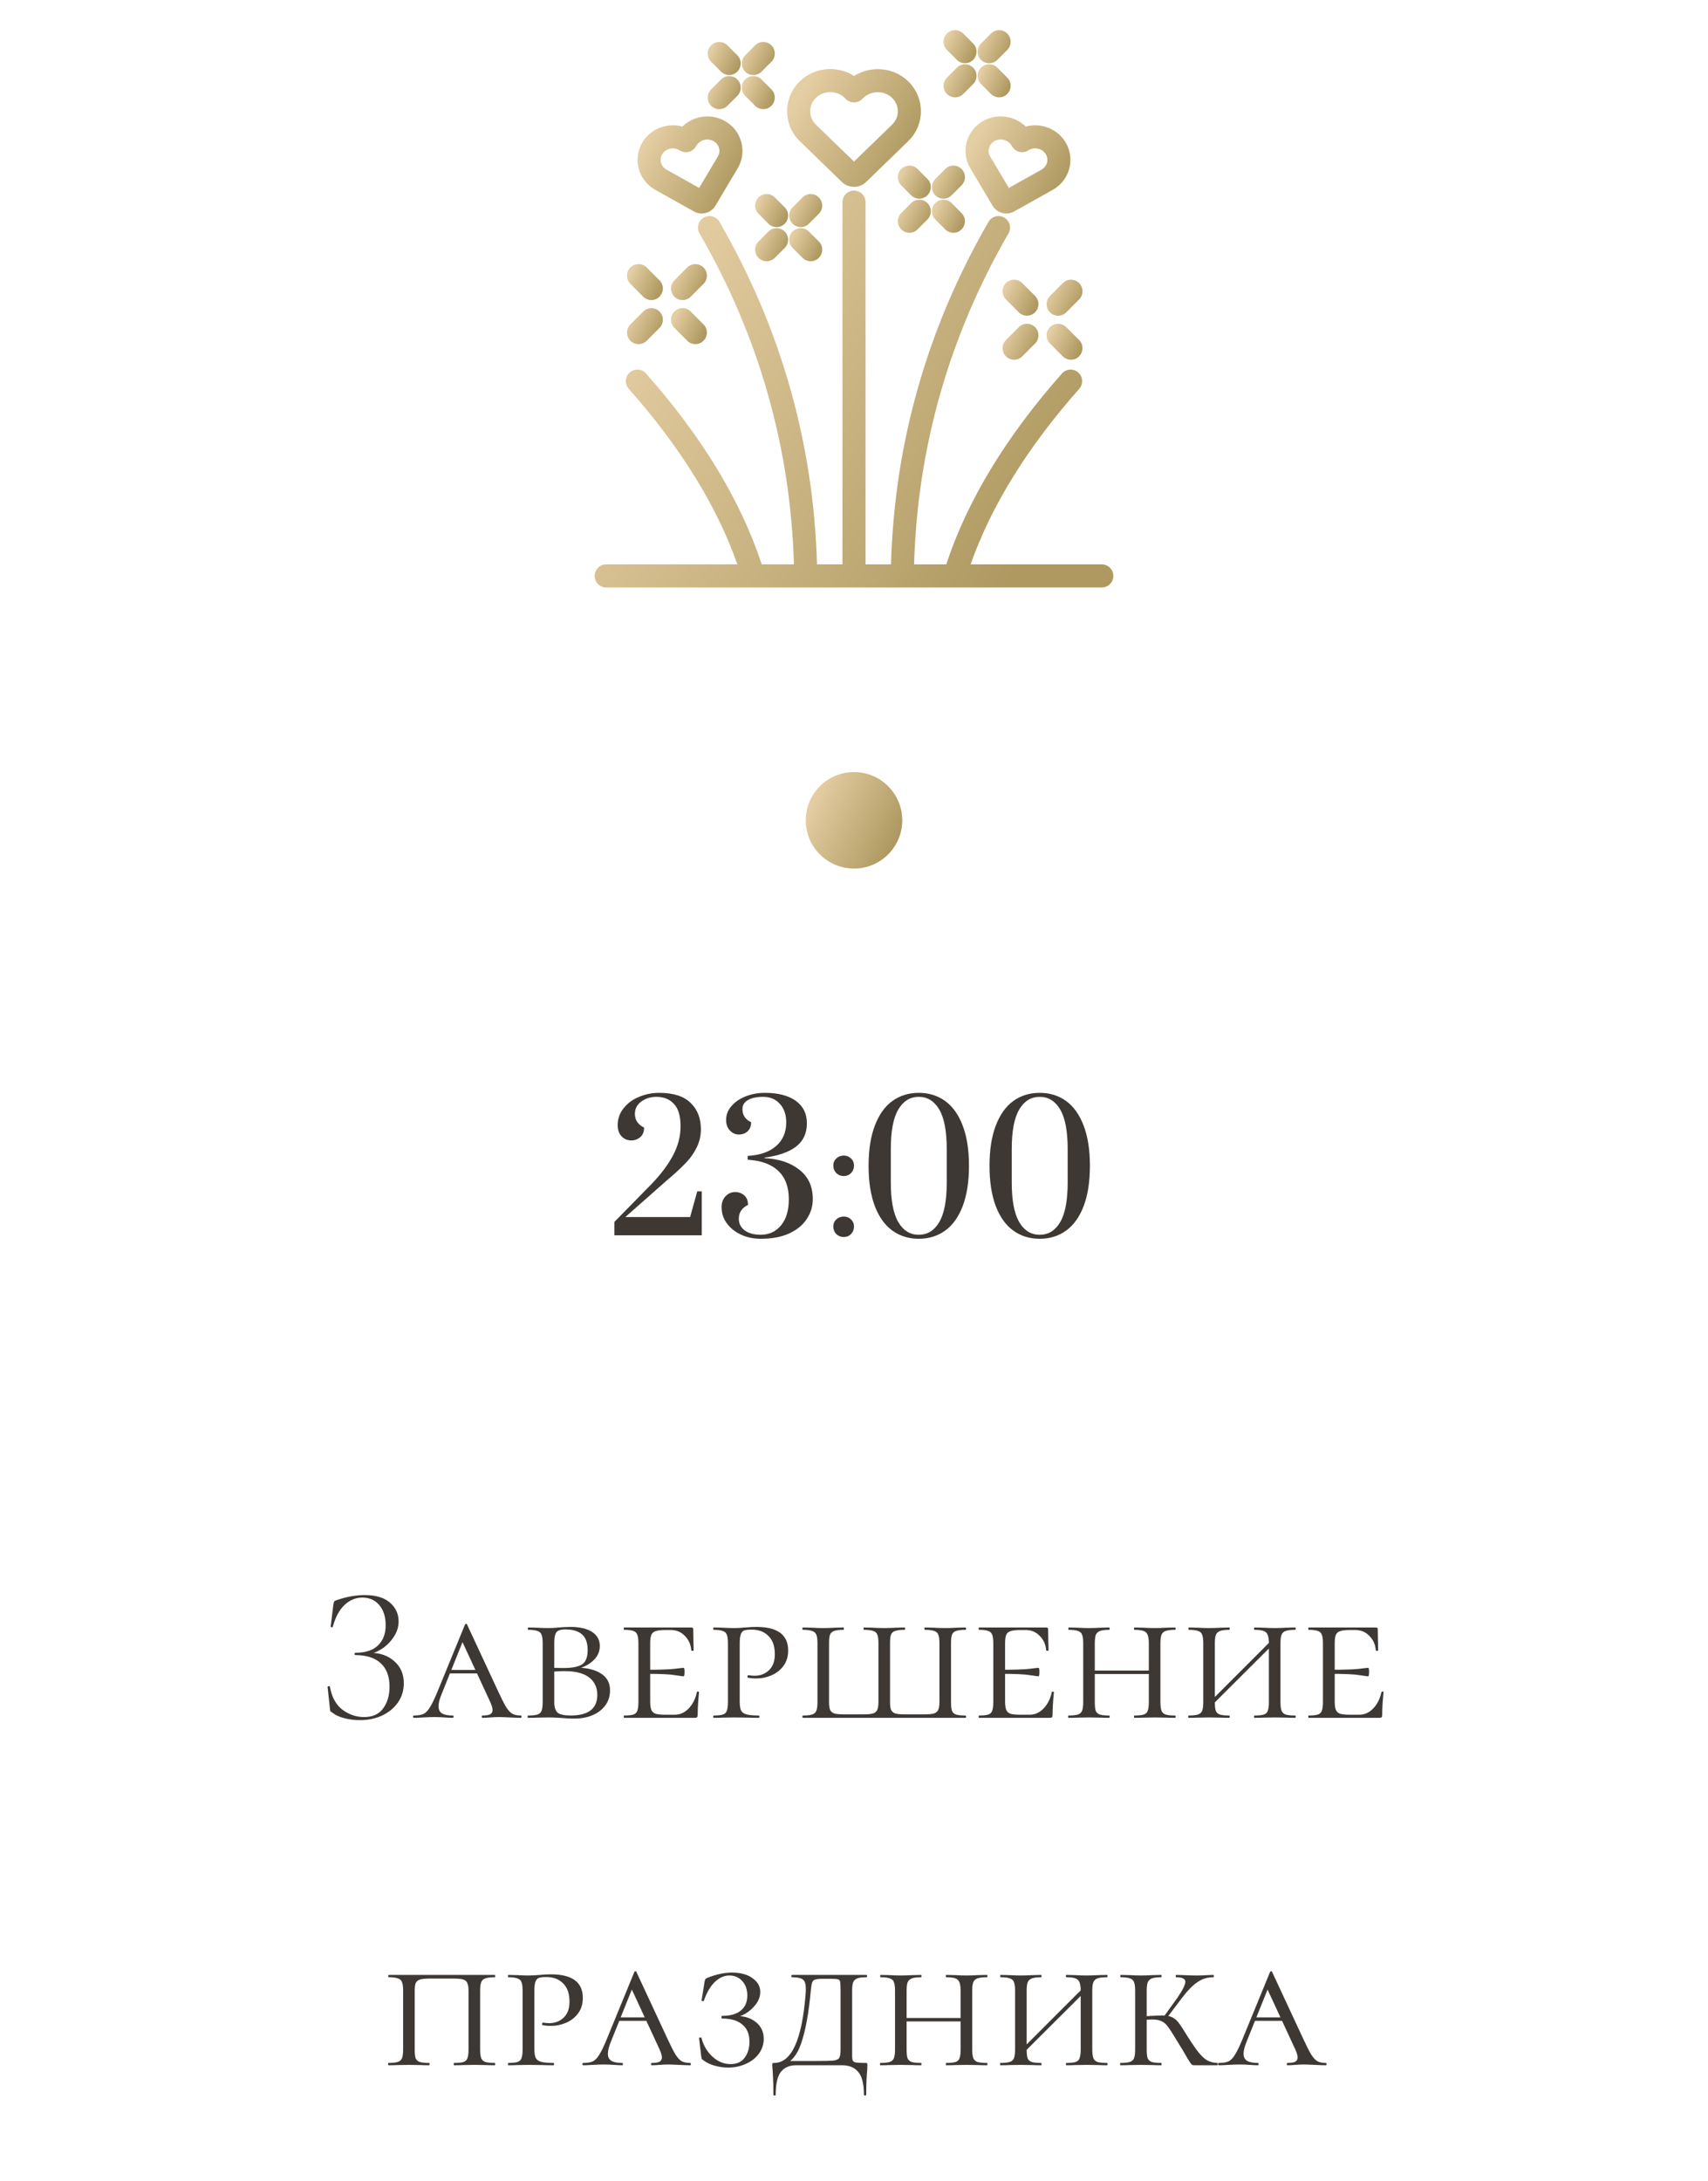 <?xml version="1.0" encoding="UTF-8"?> <svg xmlns="http://www.w3.org/2000/svg" width="177" height="226" viewBox="0 0 177 226" fill="none"> <g clip-path="url(#clip0_3744_18358)"> <path d="M114.181 58.478H100.585C102.704 52.449 106.483 46.338 111.839 40.29C112.278 39.795 112.233 39.038 111.74 38.599C111.246 38.159 110.491 38.204 110.053 38.699C104.257 45.243 100.227 51.893 98.061 58.478H94.725C95.079 46.342 98.368 34.812 104.508 24.189C104.839 23.616 104.645 22.883 104.074 22.551C103.503 22.219 102.772 22.414 102.441 22.986C96.087 33.979 92.69 45.914 92.335 58.478H89.694V20.946C89.694 20.284 89.159 19.748 88.5 19.748C87.84 19.748 87.305 20.284 87.305 20.946V58.478H84.665C84.31 45.914 80.913 33.979 74.558 22.986C74.228 22.414 73.497 22.219 72.926 22.551C72.355 22.883 72.161 23.616 72.492 24.188C78.632 34.812 81.921 46.342 82.275 58.478H78.939C76.772 51.893 72.742 45.243 66.946 38.698C66.508 38.204 65.753 38.159 65.26 38.598C64.767 39.038 64.722 39.795 65.16 40.29C70.516 46.338 74.296 52.449 76.415 58.478H62.819C62.16 58.478 61.625 59.015 61.625 59.676C61.625 60.338 62.16 60.874 62.819 60.874H114.181C114.84 60.874 115.375 60.338 115.375 59.676C115.375 59.015 114.84 58.478 114.181 58.478Z" fill="url(#paint0_linear_3744_18358)"></path> <path d="M87.241 18.855C87.588 19.192 88.044 19.36 88.5 19.36C88.956 19.36 89.412 19.192 89.759 18.855L94.107 14.638C94.965 13.805 95.436 12.695 95.431 11.512C95.427 10.328 94.948 9.221 94.083 8.394C92.572 6.95 90.234 6.78 88.506 7.873C86.778 6.759 84.416 6.94 82.893 8.417C82.039 9.246 81.569 10.351 81.569 11.528C81.569 12.705 82.039 13.809 82.893 14.638L87.241 18.855ZM87.67 10.275C88.133 10.724 88.867 10.724 89.33 10.275L89.441 10.168C90.271 9.363 91.614 9.345 92.435 10.129C92.825 10.502 93.041 10.996 93.043 11.52C93.045 12.045 92.833 12.54 92.447 12.915L88.5 16.743L84.554 12.915C84.169 12.542 83.957 12.049 83.957 11.528C83.957 11.006 84.169 10.513 84.554 10.14C84.964 9.742 85.503 9.543 86.042 9.543C86.581 9.543 87.12 9.742 87.531 10.14L87.67 10.275Z" fill="url(#paint1_linear_3744_18358)"></path> <path d="M67.914 19.675L71.908 21.912C72.16 22.053 72.437 22.121 72.71 22.121C73.276 22.121 73.831 21.832 74.136 21.319L76.442 17.445C76.936 16.615 77.07 15.647 76.818 14.718C76.563 13.774 75.944 12.991 75.075 12.513C73.633 11.719 71.843 12.009 70.706 13.112C69.145 12.688 67.421 13.328 66.57 14.757C66.079 15.583 65.944 16.547 66.191 17.472C66.442 18.411 67.054 19.194 67.914 19.675ZM70.501 15.616C71.065 15.932 71.777 15.74 72.109 15.184L72.167 15.086C72.517 14.498 73.322 14.282 73.926 14.614C74.22 14.776 74.429 15.036 74.513 15.346C74.593 15.641 74.549 15.95 74.391 16.217L72.453 19.473L69.078 17.583C68.787 17.42 68.581 17.16 68.499 16.852C68.42 16.558 68.464 16.25 68.621 15.985C68.855 15.593 69.282 15.374 69.723 15.374C69.944 15.374 70.168 15.429 70.373 15.544L70.501 15.616Z" fill="url(#paint2_linear_3744_18358)"></path> <path d="M101.925 12.513C101.056 12.991 100.437 13.774 100.182 14.718C99.93 15.647 100.064 16.615 100.558 17.445L102.863 21.319C103.169 21.832 103.723 22.121 104.29 22.121C104.563 22.121 104.84 22.054 105.092 21.912L109.086 19.676C109.946 19.194 110.558 18.411 110.809 17.472C111.056 16.547 110.921 15.583 110.43 14.757C109.579 13.328 107.854 12.689 106.295 13.112C105.157 12.009 103.368 11.719 101.925 12.513ZM104.833 15.086L104.891 15.184C105.222 15.74 105.935 15.932 106.499 15.616L106.627 15.544C107.243 15.199 108.028 15.397 108.378 15.985C108.536 16.25 108.58 16.558 108.501 16.852C108.419 17.16 108.213 17.42 107.922 17.583L104.547 19.473L102.609 16.217C102.45 15.951 102.407 15.642 102.487 15.346C102.571 15.036 102.78 14.776 103.074 14.614C103.677 14.282 104.483 14.498 104.833 15.086Z" fill="url(#paint3_linear_3744_18358)"></path> <path d="M71.574 32.282C71.107 31.814 70.351 31.815 69.885 32.283C69.419 32.752 69.42 33.51 69.887 33.978L71.217 35.309C71.45 35.542 71.755 35.659 72.06 35.659C72.366 35.659 72.672 35.542 72.906 35.307C73.372 34.839 73.371 34.08 72.904 33.613L71.574 32.282Z" fill="url(#paint4_linear_3744_18358)"></path> <path d="M66.655 30.743C66.888 30.976 67.193 31.093 67.498 31.093C67.804 31.093 68.111 30.975 68.344 30.741C68.81 30.272 68.809 29.514 68.342 29.046L67.012 27.715C66.545 27.248 65.789 27.249 65.323 27.717C64.857 28.186 64.858 28.944 65.325 29.412L66.655 30.743Z" fill="url(#paint5_linear_3744_18358)"></path> <path d="M66.168 35.659C66.474 35.659 66.779 35.542 67.012 35.309L68.342 33.978C68.809 33.511 68.81 32.752 68.344 32.283C67.878 31.815 67.121 31.814 66.655 32.282L65.325 33.613C64.858 34.08 64.857 34.839 65.323 35.307C65.556 35.542 65.862 35.659 66.168 35.659Z" fill="url(#paint6_linear_3744_18358)"></path> <path d="M72.906 27.717C72.44 27.249 71.684 27.248 71.217 27.715L69.887 29.046C69.42 29.514 69.419 30.272 69.885 30.741C70.118 30.975 70.424 31.093 70.73 31.093C71.036 31.093 71.341 30.976 71.574 30.743L72.904 29.412C73.371 28.944 73.372 28.186 72.906 27.717Z" fill="url(#paint7_linear_3744_18358)"></path> <path d="M110.496 33.899C110.03 33.431 109.273 33.432 108.807 33.901C108.341 34.369 108.342 35.128 108.809 35.595L110.139 36.926C110.372 37.16 110.678 37.276 110.983 37.276C111.289 37.276 111.595 37.159 111.828 36.924C112.294 36.456 112.294 35.697 111.826 35.23L110.496 33.899Z" fill="url(#paint8_linear_3744_18358)"></path> <path d="M107.264 30.663L105.934 29.332C105.467 28.865 104.711 28.866 104.245 29.334C103.779 29.803 103.78 30.561 104.247 31.029L105.577 32.36C105.81 32.593 106.116 32.71 106.421 32.71C106.727 32.71 107.033 32.593 107.266 32.358C107.732 31.89 107.731 31.131 107.264 30.663Z" fill="url(#paint9_linear_3744_18358)"></path> <path d="M105.577 33.899L104.247 35.23C103.78 35.697 103.779 36.456 104.245 36.924C104.478 37.159 104.784 37.276 105.09 37.276C105.396 37.276 105.701 37.16 105.934 36.926L107.264 35.595C107.731 35.128 107.732 34.369 107.266 33.901C106.8 33.432 106.044 33.431 105.577 33.899Z" fill="url(#paint10_linear_3744_18358)"></path> <path d="M108.809 30.663C108.342 31.131 108.341 31.89 108.807 32.358C109.04 32.593 109.346 32.71 109.653 32.71C109.958 32.71 110.263 32.593 110.496 32.36L111.826 31.029C112.293 30.561 112.294 29.803 111.828 29.334C111.362 28.866 110.606 28.865 110.139 29.332L108.809 30.663Z" fill="url(#paint11_linear_3744_18358)"></path> <path d="M97.955 23.77C98.189 24.004 98.494 24.12 98.799 24.12C99.105 24.12 99.411 24.003 99.645 23.768C100.111 23.3 100.11 22.541 99.643 22.074L98.613 21.043C98.146 20.576 97.39 20.577 96.924 21.045C96.458 21.514 96.459 22.272 96.925 22.74L97.955 23.77Z" fill="url(#paint12_linear_3744_18358)"></path> <path d="M93.391 17.51C92.925 17.979 92.926 18.737 93.393 19.204L94.423 20.235C94.656 20.469 94.962 20.585 95.267 20.585C95.573 20.585 95.879 20.468 96.112 20.233C96.578 19.765 96.578 19.006 96.111 18.539L95.081 17.508C94.614 17.041 93.857 17.042 93.391 17.51Z" fill="url(#paint13_linear_3744_18358)"></path> <path d="M94.423 21.043L93.393 22.074C92.926 22.541 92.925 23.3 93.391 23.768C93.625 24.003 93.931 24.12 94.237 24.12C94.542 24.12 94.847 24.004 95.081 23.77L96.11 22.739C96.577 22.272 96.578 21.514 96.112 21.045C95.647 20.577 94.89 20.576 94.423 21.043Z" fill="url(#paint14_linear_3744_18358)"></path> <path d="M97.769 20.585C98.075 20.585 98.38 20.468 98.613 20.235L99.643 19.204C100.11 18.737 100.111 17.978 99.645 17.51C99.179 17.042 98.423 17.041 97.956 17.508L96.926 18.539C96.459 19.006 96.458 19.765 96.924 20.233C97.157 20.468 97.463 20.585 97.769 20.585Z" fill="url(#paint15_linear_3744_18358)"></path> <path d="M83.824 23.992C83.357 23.524 82.601 23.525 82.135 23.993C81.669 24.462 81.67 25.22 82.137 25.688L83.166 26.719C83.4 26.952 83.705 27.069 84.01 27.069C84.316 27.069 84.622 26.951 84.856 26.717C85.322 26.248 85.321 25.49 84.854 25.022L83.824 23.992Z" fill="url(#paint16_linear_3744_18358)"></path> <path d="M78.603 20.458C78.137 20.927 78.138 21.685 78.604 22.153L79.634 23.183C79.867 23.417 80.172 23.534 80.478 23.534C80.784 23.534 81.09 23.416 81.323 23.182C81.789 22.713 81.788 21.955 81.322 21.487L80.292 20.456C79.825 19.989 79.069 19.99 78.603 20.458Z" fill="url(#paint17_linear_3744_18358)"></path> <path d="M79.634 23.992L78.605 25.022C78.138 25.49 78.137 26.248 78.603 26.717C78.836 26.951 79.142 27.069 79.448 27.069C79.754 27.069 80.059 26.952 80.292 26.719L81.322 25.688C81.789 25.221 81.79 24.462 81.324 23.994C80.857 23.525 80.101 23.524 79.634 23.992Z" fill="url(#paint18_linear_3744_18358)"></path> <path d="M84.856 20.458C84.39 19.99 83.633 19.989 83.166 20.456L82.137 21.487C81.67 21.954 81.669 22.713 82.135 23.182C82.368 23.416 82.674 23.534 82.98 23.534C83.286 23.534 83.591 23.417 83.824 23.183L84.854 22.153C85.321 21.685 85.322 20.927 84.856 20.458Z" fill="url(#paint19_linear_3744_18358)"></path> <path d="M102.693 9.737C102.926 9.97 103.231 10.087 103.536 10.087C103.843 10.087 104.149 9.97 104.382 9.735C104.848 9.267 104.847 8.508 104.38 8.041L103.35 7.01C102.883 6.543 102.127 6.544 101.661 7.012C101.195 7.48 101.196 8.239 101.663 8.706L102.693 9.737Z" fill="url(#paint20_linear_3744_18358)"></path> <path d="M99.16 6.202C99.394 6.435 99.699 6.552 100.004 6.552C100.31 6.552 100.616 6.435 100.85 6.2C101.316 5.732 101.315 4.973 100.848 4.506L99.818 3.475C99.351 3.008 98.595 3.008 98.129 3.477C97.663 3.945 97.664 4.704 98.131 5.171L99.16 6.202Z" fill="url(#paint21_linear_3744_18358)"></path> <path d="M98.974 10.087C99.279 10.087 99.585 9.97 99.818 9.737L100.848 8.706C101.315 8.239 101.316 7.48 100.85 7.012C100.384 6.544 99.628 6.543 99.16 7.01L98.131 8.041C97.664 8.508 97.663 9.267 98.129 9.735C98.362 9.97 98.668 10.087 98.974 10.087Z" fill="url(#paint22_linear_3744_18358)"></path> <path d="M102.506 6.552C102.812 6.552 103.117 6.435 103.35 6.202L104.38 5.171C104.847 4.704 104.848 3.945 104.382 3.477C103.916 3.008 103.16 3.008 102.693 3.475L101.663 4.506C101.196 4.973 101.195 5.732 101.661 6.2C101.894 6.435 102.2 6.552 102.506 6.552Z" fill="url(#paint23_linear_3744_18358)"></path> <path d="M78.253 10.96C78.487 11.193 78.792 11.31 79.097 11.31C79.403 11.31 79.709 11.193 79.943 10.958C80.409 10.49 80.408 9.731 79.941 9.264L78.911 8.233C78.444 7.765 77.688 7.766 77.222 8.235C76.756 8.703 76.757 9.462 77.224 9.929L78.253 10.96Z" fill="url(#paint24_linear_3744_18358)"></path> <path d="M74.721 7.425C74.954 7.658 75.26 7.775 75.565 7.775C75.871 7.775 76.177 7.657 76.41 7.423C76.876 6.955 76.876 6.196 76.409 5.728L75.379 4.698C74.912 4.23 74.156 4.231 73.689 4.699C73.224 5.168 73.225 5.926 73.691 6.394L74.721 7.425Z" fill="url(#paint25_linear_3744_18358)"></path> <path d="M74.535 11.31C74.84 11.31 75.145 11.193 75.379 10.96L76.409 9.929C76.875 9.462 76.876 8.703 76.41 8.235C75.944 7.766 75.188 7.765 74.721 8.233L73.691 9.264C73.225 9.731 73.224 10.489 73.689 10.958C73.923 11.193 74.229 11.31 74.535 11.31Z" fill="url(#paint26_linear_3744_18358)"></path> <path d="M78.067 7.775C78.373 7.775 78.678 7.658 78.911 7.425L79.941 6.394C80.408 5.927 80.409 5.168 79.943 4.699C79.477 4.231 78.72 4.23 78.253 4.698L77.224 5.728C76.757 6.196 76.756 6.954 77.222 7.423C77.455 7.657 77.761 7.775 78.067 7.775Z" fill="url(#paint27_linear_3744_18358)"></path> <circle cx="88.5" cy="85" r="5" fill="url(#paint28_linear_3744_18358)"></circle> <path d="M63.669 126.614L67.467 122.744C68.463 121.712 69.219 120.71 69.735 119.738C70.263 118.754 70.527 117.74 70.527 116.696C70.527 115.64 70.299 114.872 69.843 114.392C69.399 113.9 68.793 113.654 68.025 113.654C67.425 113.654 66.903 113.816 66.459 114.14C66.015 114.464 65.793 114.89 65.793 115.418C65.793 116.054 66.111 116.528 66.747 116.84C66.747 117.272 66.615 117.602 66.351 117.83C66.087 118.058 65.775 118.172 65.415 118.172C65.031 118.172 64.701 118.034 64.425 117.758C64.149 117.47 64.011 117.08 64.011 116.588C64.011 115.94 64.209 115.364 64.605 114.86C65.001 114.344 65.529 113.948 66.189 113.672C66.849 113.384 67.557 113.24 68.313 113.24C69.777 113.24 70.863 113.588 71.571 114.284C72.279 114.968 72.633 115.874 72.633 117.002C72.633 117.686 72.489 118.316 72.201 118.892C71.925 119.456 71.589 119.948 71.193 120.368C70.809 120.788 70.281 121.292 69.609 121.88L69.105 122.312L64.803 126.11H71.517L72.255 123.446H72.723V128H63.669V126.614ZM78.83 128.36C78.086 128.36 77.402 128.216 76.778 127.928C76.166 127.64 75.68 127.25 75.32 126.758C74.96 126.266 74.78 125.714 74.78 125.102C74.78 124.61 74.918 124.226 75.194 123.95C75.47 123.662 75.8 123.518 76.184 123.518C76.544 123.518 76.856 123.632 77.12 123.86C77.384 124.088 77.516 124.418 77.516 124.85C76.88 125.162 76.562 125.642 76.562 126.29C76.562 126.782 76.766 127.184 77.174 127.496C77.594 127.796 78.146 127.946 78.83 127.946C79.694 127.946 80.396 127.622 80.936 126.974C81.476 126.326 81.746 125.42 81.746 124.256C81.746 122.996 81.386 122.024 80.666 121.34C79.946 120.644 78.884 120.254 77.48 120.17V119.774C78.74 119.702 79.718 119.366 80.414 118.766C81.122 118.154 81.476 117.332 81.476 116.3C81.476 115.496 81.254 114.854 80.81 114.374C80.378 113.894 79.796 113.654 79.064 113.654C78.404 113.654 77.882 113.768 77.498 113.996C77.126 114.212 76.94 114.518 76.94 114.914C76.94 115.55 77.24 116.006 77.84 116.282C77.84 116.69 77.714 117.008 77.462 117.236C77.222 117.452 76.928 117.56 76.58 117.56C76.22 117.56 75.908 117.422 75.644 117.146C75.38 116.87 75.248 116.504 75.248 116.048C75.248 115.508 75.434 115.028 75.806 114.608C76.178 114.176 76.67 113.84 77.282 113.6C77.906 113.36 78.566 113.24 79.262 113.24C80.63 113.24 81.698 113.516 82.466 114.068C83.234 114.62 83.618 115.394 83.618 116.39C83.618 117.434 83.24 118.244 82.484 118.82C81.74 119.384 80.654 119.762 79.226 119.954V120.008C80.726 120.08 81.932 120.482 82.844 121.214C83.768 121.934 84.23 122.948 84.23 124.256C84.23 124.988 84.026 125.666 83.618 126.29C83.222 126.914 82.616 127.418 81.8 127.802C80.996 128.174 80.006 128.36 78.83 128.36ZM87.436 121.862C87.136 121.862 86.879 121.76 86.662 121.556C86.459 121.34 86.356 121.082 86.356 120.782C86.356 120.482 86.459 120.236 86.662 120.044C86.879 119.84 87.136 119.738 87.436 119.738C87.737 119.738 87.989 119.84 88.192 120.044C88.397 120.236 88.499 120.482 88.499 120.782C88.499 121.082 88.397 121.34 88.192 121.556C87.989 121.76 87.737 121.862 87.436 121.862ZM87.436 128.18C87.136 128.18 86.879 128.078 86.662 127.874C86.459 127.658 86.356 127.4 86.356 127.1C86.356 126.8 86.459 126.554 86.662 126.362C86.879 126.158 87.136 126.056 87.436 126.056C87.737 126.056 87.989 126.158 88.192 126.362C88.397 126.554 88.499 126.8 88.499 127.1C88.499 127.4 88.397 127.658 88.192 127.874C87.989 128.078 87.737 128.18 87.436 128.18ZM95.212 128.36C94.168 128.36 93.256 128.078 92.476 127.514C91.696 126.95 91.09 126.104 90.658 124.976C90.226 123.836 90.01 122.444 90.01 120.8C90.01 119.156 90.226 117.77 90.658 116.642C91.09 115.502 91.696 114.65 92.476 114.086C93.256 113.522 94.168 113.24 95.212 113.24C96.256 113.24 97.168 113.522 97.948 114.086C98.728 114.65 99.334 115.502 99.766 116.642C100.198 117.77 100.414 119.156 100.414 120.8C100.414 122.444 100.198 123.836 99.766 124.976C99.334 126.104 98.728 126.95 97.948 127.514C97.168 128.078 96.256 128.36 95.212 128.36ZM95.212 127.946C96.112 127.946 96.82 127.508 97.336 126.632C97.852 125.756 98.11 124.388 98.11 122.528V119.054C98.11 117.206 97.852 115.844 97.336 114.968C96.82 114.092 96.112 113.654 95.212 113.654C94.312 113.654 93.604 114.092 93.088 114.968C92.572 115.844 92.314 117.206 92.314 119.054V122.528C92.314 124.376 92.572 125.744 93.088 126.632C93.604 127.508 94.312 127.946 95.212 127.946ZM107.745 128.36C106.701 128.36 105.789 128.078 105.009 127.514C104.229 126.95 103.623 126.104 103.191 124.976C102.759 123.836 102.543 122.444 102.543 120.8C102.543 119.156 102.759 117.77 103.191 116.642C103.623 115.502 104.229 114.65 105.009 114.086C105.789 113.522 106.701 113.24 107.745 113.24C108.789 113.24 109.701 113.522 110.481 114.086C111.261 114.65 111.867 115.502 112.299 116.642C112.731 117.77 112.947 119.156 112.947 120.8C112.947 122.444 112.731 123.836 112.299 124.976C111.867 126.104 111.261 126.95 110.481 127.514C109.701 128.078 108.789 128.36 107.745 128.36ZM107.745 127.946C108.645 127.946 109.353 127.508 109.869 126.632C110.385 125.756 110.643 124.388 110.643 122.528V119.054C110.643 117.206 110.385 115.844 109.869 114.968C109.353 114.092 108.645 113.654 107.745 113.654C106.845 113.654 106.137 114.092 105.621 114.968C105.105 115.844 104.847 117.206 104.847 119.054V122.528C104.847 124.376 105.105 125.744 105.621 126.632C106.137 127.508 106.845 127.946 107.745 127.946Z" fill="#3D3834"></path> <path d="M37.727 177.92C38.62 177.92 39.28 177.62 39.707 177.02C40.147 176.42 40.367 175.673 40.367 174.78C40.367 173.7 40.06 172.887 39.447 172.34C38.847 171.78 37.973 171.5 36.827 171.5C36.773 171.5 36.747 171.46 36.747 171.38C36.747 171.3 36.773 171.26 36.827 171.26C37.867 171.26 38.647 171.007 39.167 170.5C39.7 169.993 39.967 169.3 39.967 168.42C39.967 167.54 39.747 166.84 39.307 166.32C38.867 165.8 38.28 165.54 37.547 165.54C36.853 165.54 36.233 165.8 35.687 166.32C35.153 166.827 34.753 167.58 34.487 168.58C34.487 168.607 34.46 168.62 34.407 168.62C34.38 168.62 34.347 168.613 34.307 168.6C34.28 168.573 34.267 168.553 34.267 168.54L34.547 166.28C34.573 166.12 34.6 166.013 34.627 165.96C34.653 165.907 34.727 165.86 34.847 165.82C35.873 165.46 36.86 165.28 37.807 165.28C38.94 165.28 39.807 165.54 40.407 166.06C41.007 166.58 41.307 167.227 41.307 168C41.307 168.587 41.133 169.133 40.787 169.64C40.453 170.147 40.033 170.56 39.527 170.88C39.02 171.2 38.533 171.38 38.067 171.42L38.347 171.26C39.373 171.26 40.213 171.553 40.867 172.14C41.52 172.713 41.847 173.473 41.847 174.42C41.847 175.153 41.647 175.813 41.247 176.4C40.847 176.973 40.3 177.427 39.607 177.76C38.913 178.08 38.147 178.24 37.307 178.24C36.76 178.24 36.22 178.173 35.687 178.04C35.167 177.907 34.76 177.72 34.467 177.48C34.347 177.413 34.273 177.36 34.247 177.32C34.22 177.267 34.2 177.167 34.187 177.02L33.947 174.8C33.947 174.76 33.98 174.733 34.047 174.72C34.127 174.707 34.173 174.72 34.187 174.76C34.373 175.84 34.807 176.64 35.487 177.16C36.167 177.667 36.913 177.92 37.727 177.92ZM46.626 173.04H50.266L50.406 173.4H46.306L46.626 173.04ZM53.966 177.76C54.019 177.76 54.046 177.8 54.046 177.88C54.046 177.96 54.019 178 53.966 178C53.726 178 53.339 177.987 52.806 177.96C52.272 177.933 51.886 177.92 51.646 177.92C51.432 177.92 51.152 177.933 50.806 177.96C50.459 177.987 50.192 178 50.006 178C49.952 178 49.926 177.96 49.926 177.88C49.926 177.8 49.952 177.76 50.006 177.76C50.366 177.76 50.626 177.72 50.786 177.64C50.959 177.547 51.046 177.393 51.046 177.18C51.046 176.993 50.959 176.707 50.786 176.32L47.746 169.76L48.266 169.32L45.766 175.54C45.552 176.047 45.446 176.467 45.446 176.8C45.446 177.147 45.566 177.393 45.806 177.54C46.046 177.687 46.412 177.76 46.906 177.76C46.972 177.76 47.006 177.8 47.006 177.88C47.006 177.96 46.972 178 46.906 178C46.706 178 46.432 177.987 46.086 177.96C45.712 177.933 45.366 177.92 45.046 177.92C44.712 177.92 44.319 177.933 43.866 177.96C43.466 177.987 43.146 178 42.906 178C42.839 178 42.806 177.96 42.806 177.88C42.806 177.8 42.839 177.76 42.906 177.76C43.319 177.76 43.646 177.707 43.886 177.6C44.126 177.48 44.346 177.253 44.546 176.92C44.759 176.587 45.012 176.067 45.306 175.36L48.186 168.34C48.212 168.287 48.252 168.26 48.306 168.26C48.359 168.26 48.392 168.287 48.406 168.34L51.626 175.26C51.972 176.007 52.246 176.547 52.446 176.88C52.659 177.213 52.872 177.447 53.086 177.58C53.312 177.7 53.606 177.76 53.966 177.76ZM60.038 172.8C61.051 172.853 61.831 173.08 62.378 173.48C62.938 173.867 63.218 174.427 63.218 175.16C63.218 176.027 62.871 176.733 62.178 177.28C61.484 177.813 60.591 178.08 59.498 178.08C59.151 178.08 58.744 178.06 58.278 178.02C58.091 178.007 57.871 177.993 57.618 177.98C57.364 177.967 57.091 177.96 56.798 177.96L55.638 177.98C55.411 177.993 55.104 178 54.718 178C54.691 178 54.678 177.96 54.678 177.88C54.678 177.8 54.691 177.76 54.718 177.76C55.171 177.76 55.498 177.727 55.698 177.66C55.911 177.593 56.051 177.467 56.118 177.28C56.198 177.08 56.238 176.78 56.238 176.38V170.26C56.238 169.86 56.198 169.567 56.118 169.38C56.051 169.193 55.911 169.067 55.698 169C55.498 168.92 55.178 168.88 54.738 168.88C54.711 168.88 54.698 168.84 54.698 168.76C54.698 168.68 54.711 168.64 54.738 168.64L55.638 168.66C56.144 168.687 56.531 168.7 56.798 168.7C57.158 168.7 57.524 168.68 57.898 168.64C58.031 168.627 58.218 168.613 58.458 168.6C58.711 168.587 58.931 168.58 59.118 168.58C60.078 168.58 60.824 168.753 61.358 169.1C61.891 169.447 62.158 169.933 62.158 170.56C62.158 171.173 61.904 171.7 61.398 172.14C60.904 172.58 60.251 172.867 59.438 173L60.038 172.8ZM58.598 168.84C58.278 168.84 58.038 168.88 57.878 168.96C57.718 169.027 57.604 169.167 57.538 169.38C57.471 169.58 57.438 169.887 57.438 170.3V172.88L56.938 172.78C57.298 172.82 57.778 172.84 58.378 172.84C59.258 172.84 59.898 172.72 60.298 172.48C60.698 172.227 60.898 171.727 60.898 170.98C60.898 170.233 60.704 169.693 60.318 169.36C59.931 169.013 59.358 168.84 58.598 168.84ZM59.138 177.76C60.978 177.76 61.898 177.047 61.898 175.62C61.898 174.86 61.618 174.26 61.058 173.82C60.498 173.38 59.638 173.16 58.478 173.16C57.864 173.16 57.351 173.2 56.938 173.28L57.438 173.12V176.38C57.438 176.887 57.551 177.247 57.778 177.46C58.018 177.66 58.471 177.76 59.138 177.76ZM64.678 178C64.652 178 64.638 177.96 64.638 177.88C64.638 177.8 64.652 177.76 64.678 177.76C65.118 177.76 65.439 177.727 65.638 177.66C65.838 177.593 65.972 177.467 66.038 177.28C66.118 177.08 66.159 176.78 66.159 176.38V170.26C66.159 169.86 66.118 169.567 66.038 169.38C65.972 169.193 65.838 169.067 65.638 169C65.439 168.92 65.118 168.88 64.678 168.88C64.652 168.88 64.638 168.84 64.638 168.76C64.638 168.68 64.652 168.64 64.678 168.64H71.638C71.772 168.64 71.838 168.693 71.838 168.8L71.859 170.04C71.872 170.293 71.879 170.613 71.879 171C71.879 171.04 71.838 171.06 71.758 171.06C71.678 171.06 71.638 171.04 71.638 171C71.585 170.387 71.359 169.887 70.959 169.5C70.572 169.1 70.092 168.9 69.519 168.9H68.959C68.492 168.9 68.152 168.94 67.939 169.02C67.725 169.087 67.579 169.213 67.499 169.4C67.418 169.587 67.379 169.88 67.379 170.28V176.3C67.379 176.687 67.418 176.98 67.499 177.18C67.579 177.367 67.725 177.5 67.939 177.58C68.165 177.647 68.505 177.68 68.959 177.68H69.918C70.465 177.68 70.945 177.467 71.359 177.04C71.785 176.6 72.072 176.033 72.219 175.34C72.219 175.3 72.252 175.28 72.319 175.28C72.398 175.28 72.439 175.3 72.439 175.34C72.345 176.3 72.299 177.087 72.299 177.7C72.299 177.807 72.278 177.887 72.239 177.94C72.198 177.98 72.118 178 71.999 178H64.678ZM70.838 173.7C70.785 173.7 70.492 173.66 69.959 173.58C69.439 173.487 68.412 173.44 66.879 173.44V173.02C68.398 173.02 69.418 172.987 69.939 172.92C70.472 172.853 70.772 172.82 70.838 172.82C70.905 172.82 70.939 172.96 70.939 173.24C70.939 173.547 70.905 173.7 70.838 173.7ZM76.656 176.3C76.656 176.727 76.703 177.04 76.796 177.24C76.889 177.427 77.069 177.56 77.336 177.64C77.616 177.72 78.049 177.76 78.636 177.76C78.676 177.76 78.696 177.8 78.696 177.88C78.696 177.96 78.676 178 78.636 178C78.156 178 77.789 177.993 77.536 177.98L76.056 177.96L74.876 177.98C74.649 177.993 74.343 178 73.956 178C73.929 178 73.916 177.96 73.916 177.88C73.916 177.8 73.929 177.76 73.956 177.76C74.396 177.76 74.716 177.727 74.916 177.66C75.116 177.593 75.249 177.467 75.316 177.28C75.396 177.08 75.436 176.78 75.436 176.38V170.26C75.436 169.86 75.396 169.567 75.316 169.38C75.249 169.193 75.109 169.067 74.896 169C74.696 168.92 74.382 168.88 73.956 168.88C73.929 168.88 73.916 168.84 73.916 168.76C73.916 168.68 73.929 168.64 73.956 168.64L74.856 168.66C75.362 168.687 75.756 168.7 76.036 168.7C76.263 168.7 76.476 168.693 76.676 168.68C76.889 168.667 77.069 168.653 77.216 168.64C77.642 168.6 78.029 168.58 78.376 168.58C80.576 168.58 81.676 169.393 81.676 171.02C81.676 171.66 81.509 172.2 81.176 172.64C80.856 173.067 80.442 173.387 79.936 173.6C79.442 173.813 78.929 173.92 78.396 173.92C78.036 173.92 77.743 173.893 77.516 173.84C77.476 173.84 77.456 173.807 77.456 173.74C77.456 173.633 77.496 173.58 77.576 173.58C77.776 173.62 77.983 173.64 78.196 173.64C78.782 173.64 79.276 173.453 79.676 173.08C80.089 172.693 80.296 172.14 80.296 171.42C80.296 170.58 80.076 169.947 79.636 169.52C79.209 169.08 78.629 168.86 77.896 168.86C77.549 168.86 77.296 168.887 77.136 168.94C76.976 168.993 76.856 169.12 76.776 169.32C76.696 169.52 76.656 169.847 76.656 170.3V176.3ZM83.194 178C83.168 178 83.154 177.96 83.154 177.88C83.154 177.8 83.168 177.76 83.194 177.76C83.634 177.76 83.954 177.727 84.154 177.66C84.368 177.593 84.514 177.467 84.594 177.28C84.674 177.08 84.714 176.78 84.714 176.38V170.26C84.714 169.86 84.674 169.567 84.594 169.38C84.514 169.193 84.368 169.067 84.154 169C83.954 168.92 83.634 168.88 83.194 168.88C83.168 168.88 83.154 168.84 83.154 168.76C83.154 168.68 83.168 168.64 83.194 168.64L84.114 168.66C84.594 168.687 84.987 168.7 85.294 168.7C85.614 168.7 86.028 168.687 86.534 168.66L87.414 168.64C87.441 168.64 87.454 168.68 87.454 168.76C87.454 168.84 87.441 168.88 87.414 168.88C86.974 168.88 86.647 168.92 86.434 169C86.234 169.067 86.094 169.193 86.014 169.38C85.948 169.567 85.914 169.86 85.914 170.26V176.34C85.914 176.713 85.948 176.987 86.014 177.16C86.094 177.333 86.234 177.46 86.434 177.54C86.647 177.607 86.974 177.64 87.414 177.64H89.534C89.961 177.64 90.281 177.607 90.494 177.54C90.707 177.46 90.847 177.333 90.914 177.16C90.994 176.973 91.034 176.7 91.034 176.34V170.26C91.034 169.86 90.994 169.567 90.914 169.38C90.847 169.193 90.707 169.067 90.494 169C90.294 168.92 89.974 168.88 89.534 168.88C89.507 168.88 89.494 168.84 89.494 168.76C89.494 168.68 89.507 168.64 89.534 168.64L90.394 168.66C90.901 168.687 91.314 168.7 91.634 168.7C91.941 168.7 92.347 168.687 92.854 168.66L93.734 168.64C93.774 168.64 93.794 168.68 93.794 168.76C93.794 168.84 93.774 168.88 93.734 168.88C93.294 168.88 92.968 168.92 92.754 169C92.554 169.067 92.414 169.193 92.334 169.38C92.267 169.567 92.234 169.86 92.234 170.26V176.34C92.234 176.713 92.267 176.987 92.334 177.16C92.414 177.333 92.554 177.46 92.754 177.54C92.954 177.607 93.274 177.64 93.714 177.64H95.854C96.281 177.64 96.601 177.607 96.814 177.54C97.028 177.46 97.168 177.333 97.234 177.16C97.314 176.973 97.354 176.7 97.354 176.34V170.26C97.354 169.86 97.314 169.567 97.234 169.38C97.168 169.193 97.028 169.067 96.814 169C96.614 168.92 96.294 168.88 95.854 168.88C95.814 168.88 95.794 168.84 95.794 168.76C95.794 168.68 95.814 168.64 95.854 168.64L96.714 168.66C97.221 168.687 97.634 168.7 97.954 168.7C98.248 168.7 98.647 168.687 99.154 168.66L100.054 168.64C100.094 168.64 100.114 168.68 100.114 168.76C100.114 168.84 100.094 168.88 100.054 168.88C99.614 168.88 99.287 168.92 99.074 169C98.874 169.067 98.734 169.193 98.654 169.38C98.588 169.567 98.554 169.86 98.554 170.26V176.38C98.554 176.78 98.588 177.08 98.654 177.28C98.734 177.467 98.874 177.593 99.074 177.66C99.287 177.727 99.614 177.76 100.054 177.76C100.094 177.76 100.114 177.8 100.114 177.88C100.114 177.96 100.094 178 100.054 178H83.194ZM101.456 178C101.429 178 101.416 177.96 101.416 177.88C101.416 177.8 101.429 177.76 101.456 177.76C101.896 177.76 102.216 177.727 102.416 177.66C102.616 177.593 102.749 177.467 102.816 177.28C102.896 177.08 102.936 176.78 102.936 176.38V170.26C102.936 169.86 102.896 169.567 102.816 169.38C102.749 169.193 102.616 169.067 102.416 169C102.216 168.92 101.896 168.88 101.456 168.88C101.429 168.88 101.416 168.84 101.416 168.76C101.416 168.68 101.429 168.64 101.456 168.64H108.416C108.549 168.64 108.616 168.693 108.616 168.8L108.636 170.04C108.649 170.293 108.656 170.613 108.656 171C108.656 171.04 108.616 171.06 108.536 171.06C108.456 171.06 108.416 171.04 108.416 171C108.363 170.387 108.136 169.887 107.736 169.5C107.349 169.1 106.869 168.9 106.296 168.9H105.736C105.269 168.9 104.929 168.94 104.716 169.02C104.503 169.087 104.356 169.213 104.276 169.4C104.196 169.587 104.156 169.88 104.156 170.28V176.3C104.156 176.687 104.196 176.98 104.276 177.18C104.356 177.367 104.503 177.5 104.716 177.58C104.943 177.647 105.283 177.68 105.736 177.68H106.696C107.243 177.68 107.723 177.467 108.136 177.04C108.563 176.6 108.849 176.033 108.996 175.34C108.996 175.3 109.029 175.28 109.096 175.28C109.176 175.28 109.216 175.3 109.216 175.34C109.123 176.3 109.076 177.087 109.076 177.7C109.076 177.807 109.056 177.887 109.016 177.94C108.976 177.98 108.896 178 108.776 178H101.456ZM107.616 173.7C107.563 173.7 107.269 173.66 106.736 173.58C106.216 173.487 105.189 173.44 103.656 173.44V173.02C105.176 173.02 106.196 172.987 106.716 172.92C107.249 172.853 107.549 172.82 107.616 172.82C107.683 172.82 107.716 172.96 107.716 173.24C107.716 173.547 107.683 173.7 107.616 173.7ZM119.053 170.3C119.053 169.9 119.013 169.607 118.933 169.42C118.867 169.22 118.727 169.08 118.513 169C118.313 168.92 118 168.88 117.573 168.88C117.533 168.88 117.513 168.84 117.513 168.76C117.513 168.68 117.533 168.64 117.573 168.64L118.453 168.66C118.933 168.687 119.34 168.7 119.673 168.7C119.967 168.7 120.367 168.687 120.873 168.66L121.773 168.64C121.813 168.64 121.833 168.68 121.833 168.76C121.833 168.84 121.813 168.88 121.773 168.88C121.333 168.88 121.007 168.92 120.793 169C120.593 169.067 120.453 169.193 120.373 169.38C120.293 169.567 120.253 169.86 120.253 170.26V176.38C120.253 176.78 120.293 177.08 120.373 177.28C120.453 177.467 120.593 177.593 120.793 177.66C121.007 177.727 121.333 177.76 121.773 177.76C121.813 177.76 121.833 177.8 121.833 177.88C121.833 177.96 121.813 178 121.773 178C121.4 178 121.1 177.993 120.873 177.98L119.673 177.96L118.453 177.98C118.24 177.993 117.947 178 117.573 178C117.533 178 117.513 177.96 117.513 177.88C117.513 177.8 117.533 177.76 117.573 177.76C118.013 177.76 118.333 177.727 118.533 177.66C118.733 177.593 118.867 177.467 118.933 177.28C119.013 177.08 119.053 176.78 119.053 176.38V170.3ZM112.793 173.1H119.573V173.46H112.793V173.1ZM112.253 170.26C112.253 169.86 112.213 169.567 112.133 169.38C112.067 169.193 111.927 169.067 111.713 169C111.513 168.92 111.193 168.88 110.753 168.88C110.727 168.88 110.713 168.84 110.713 168.76C110.713 168.68 110.727 168.64 110.753 168.64L111.653 168.66C112.16 168.687 112.553 168.7 112.833 168.7C113.167 168.7 113.587 168.687 114.093 168.66L114.953 168.64C114.98 168.64 114.993 168.68 114.993 168.76C114.993 168.84 114.98 168.88 114.953 168.88C114.527 168.88 114.207 168.92 113.993 169C113.78 169.08 113.633 169.22 113.553 169.42C113.487 169.607 113.453 169.9 113.453 170.3V176.38C113.453 176.793 113.487 177.093 113.553 177.28C113.633 177.467 113.773 177.593 113.973 177.66C114.173 177.727 114.5 177.76 114.953 177.76C114.98 177.76 114.993 177.8 114.993 177.88C114.993 177.96 114.98 178 114.953 178C114.58 178 114.287 177.993 114.073 177.98L112.833 177.96L111.653 177.98C111.427 177.993 111.12 178 110.733 178C110.707 178 110.693 177.96 110.693 177.88C110.693 177.8 110.707 177.76 110.733 177.76C111.173 177.76 111.493 177.727 111.693 177.66C111.907 177.593 112.053 177.467 112.133 177.28C112.213 177.08 112.253 176.78 112.253 176.38V170.26ZM131.495 170.3C131.495 169.9 131.455 169.607 131.375 169.42C131.308 169.22 131.168 169.08 130.955 169C130.755 168.92 130.441 168.88 130.015 168.88C129.975 168.88 129.955 168.84 129.955 168.76C129.955 168.68 129.975 168.64 130.015 168.64L130.895 168.66C131.375 168.687 131.781 168.7 132.115 168.7C132.408 168.7 132.808 168.687 133.315 168.66L134.215 168.64C134.255 168.64 134.275 168.68 134.275 168.76C134.275 168.84 134.255 168.88 134.215 168.88C133.775 168.88 133.448 168.92 133.235 169C133.035 169.067 132.895 169.193 132.815 169.38C132.735 169.567 132.695 169.86 132.695 170.26V176.38C132.695 176.78 132.735 177.08 132.815 177.28C132.895 177.467 133.035 177.593 133.235 177.66C133.448 177.727 133.775 177.76 134.215 177.76C134.255 177.76 134.275 177.8 134.275 177.88C134.275 177.96 134.255 178 134.215 178C133.841 178 133.541 177.993 133.315 177.98L132.115 177.96L130.895 177.98C130.681 177.993 130.388 178 130.015 178C129.975 178 129.955 177.96 129.955 177.88C129.955 177.8 129.975 177.76 130.015 177.76C130.455 177.76 130.775 177.727 130.975 177.66C131.175 177.593 131.308 177.467 131.375 177.28C131.455 177.08 131.495 176.78 131.495 176.38V170.3ZM125.075 176.66L132.015 169.72L132.315 170L125.355 176.94L125.075 176.66ZM124.695 170.26C124.695 169.86 124.655 169.567 124.575 169.38C124.508 169.193 124.368 169.067 124.155 169C123.955 168.92 123.635 168.88 123.195 168.88C123.168 168.88 123.155 168.84 123.155 168.76C123.155 168.68 123.168 168.64 123.195 168.64L124.095 168.66C124.601 168.687 124.995 168.7 125.275 168.7C125.608 168.7 126.028 168.687 126.535 168.66L127.395 168.64C127.421 168.64 127.435 168.68 127.435 168.76C127.435 168.84 127.421 168.88 127.395 168.88C126.968 168.88 126.648 168.92 126.435 169C126.221 169.08 126.075 169.22 125.995 169.42C125.928 169.607 125.895 169.9 125.895 170.3V176.38C125.895 176.793 125.928 177.093 125.995 177.28C126.075 177.467 126.215 177.593 126.415 177.66C126.615 177.727 126.941 177.76 127.395 177.76C127.421 177.76 127.435 177.8 127.435 177.88C127.435 177.96 127.421 178 127.395 178C127.021 178 126.728 177.993 126.515 177.98L125.275 177.96L124.095 177.98C123.868 177.993 123.561 178 123.175 178C123.148 178 123.135 177.96 123.135 177.88C123.135 177.8 123.148 177.76 123.175 177.76C123.615 177.76 123.935 177.727 124.135 177.66C124.348 177.593 124.495 177.467 124.575 177.28C124.655 177.08 124.695 176.78 124.695 176.38V170.26ZM135.616 178C135.589 178 135.576 177.96 135.576 177.88C135.576 177.8 135.589 177.76 135.616 177.76C136.056 177.76 136.376 177.727 136.576 177.66C136.776 177.593 136.909 177.467 136.976 177.28C137.056 177.08 137.096 176.78 137.096 176.38V170.26C137.096 169.86 137.056 169.567 136.976 169.38C136.909 169.193 136.776 169.067 136.576 169C136.376 168.92 136.056 168.88 135.616 168.88C135.589 168.88 135.576 168.84 135.576 168.76C135.576 168.68 135.589 168.64 135.616 168.64H142.576C142.709 168.64 142.776 168.693 142.776 168.8L142.796 170.04C142.809 170.293 142.816 170.613 142.816 171C142.816 171.04 142.776 171.06 142.696 171.06C142.616 171.06 142.576 171.04 142.576 171C142.523 170.387 142.296 169.887 141.896 169.5C141.509 169.1 141.029 168.9 140.456 168.9H139.896C139.429 168.9 139.089 168.94 138.876 169.02C138.663 169.087 138.516 169.213 138.436 169.4C138.356 169.587 138.316 169.88 138.316 170.28V176.3C138.316 176.687 138.356 176.98 138.436 177.18C138.516 177.367 138.663 177.5 138.876 177.58C139.103 177.647 139.443 177.68 139.896 177.68H140.856C141.403 177.68 141.883 177.467 142.296 177.04C142.723 176.6 143.009 176.033 143.156 175.34C143.156 175.3 143.189 175.28 143.256 175.28C143.336 175.28 143.376 175.3 143.376 175.34C143.283 176.3 143.236 177.087 143.236 177.7C143.236 177.807 143.216 177.887 143.176 177.94C143.136 177.98 143.056 178 142.936 178H135.616ZM141.776 173.7C141.723 173.7 141.429 173.66 140.896 173.58C140.376 173.487 139.349 173.44 137.816 173.44V173.02C139.336 173.02 140.356 172.987 140.876 172.92C141.409 172.853 141.709 172.82 141.776 172.82C141.843 172.82 141.876 172.96 141.876 173.24C141.876 173.547 141.843 173.7 141.776 173.7ZM40.255 214C40.228 214 40.215 213.96 40.215 213.88C40.215 213.8 40.228 213.76 40.255 213.76C40.695 213.76 41.015 213.727 41.215 213.66C41.428 213.593 41.575 213.467 41.655 213.28C41.735 213.08 41.775 212.78 41.775 212.38V206.26C41.775 205.86 41.735 205.567 41.655 205.38C41.588 205.193 41.448 205.067 41.235 205C41.035 204.92 40.715 204.88 40.275 204.88C40.248 204.88 40.235 204.84 40.235 204.76C40.235 204.68 40.248 204.64 40.275 204.64H51.275C51.301 204.64 51.315 204.68 51.315 204.76C51.315 204.84 51.301 204.88 51.275 204.88C50.835 204.88 50.508 204.92 50.295 205C50.095 205.067 49.955 205.193 49.875 205.38C49.795 205.567 49.755 205.86 49.755 206.26V212.38C49.755 212.78 49.795 213.08 49.875 213.28C49.955 213.467 50.095 213.593 50.295 213.66C50.508 213.727 50.835 213.76 51.275 213.76C51.301 213.76 51.315 213.8 51.315 213.88C51.315 213.96 51.301 214 51.275 214C50.901 214 50.601 213.993 50.375 213.98L49.175 213.96L47.935 213.98C47.721 213.993 47.435 214 47.075 214C47.035 214 47.015 213.96 47.015 213.88C47.015 213.8 47.035 213.76 47.075 213.76C47.515 213.76 47.835 213.727 48.035 213.66C48.235 213.593 48.368 213.467 48.435 213.28C48.515 213.08 48.555 212.78 48.555 212.38V206.3C48.555 205.94 48.515 205.673 48.435 205.5C48.368 205.313 48.228 205.187 48.015 205.12C47.815 205.053 47.501 205.02 47.075 205.02H44.475C44.048 205.02 43.728 205.053 43.515 205.12C43.301 205.187 43.155 205.313 43.075 205.5C43.008 205.673 42.975 205.94 42.975 206.3V212.38C42.975 212.793 43.008 213.093 43.075 213.28C43.155 213.467 43.295 213.593 43.495 213.66C43.695 213.727 44.021 213.76 44.475 213.76C44.501 213.76 44.515 213.8 44.515 213.88C44.515 213.96 44.501 214 44.475 214C44.101 214 43.808 213.993 43.595 213.98L42.355 213.96L41.175 213.98C40.948 213.993 40.641 214 40.255 214ZM55.377 212.3C55.377 212.727 55.423 213.04 55.517 213.24C55.61 213.427 55.79 213.56 56.057 213.64C56.337 213.72 56.77 213.76 57.357 213.76C57.397 213.76 57.417 213.8 57.417 213.88C57.417 213.96 57.397 214 57.357 214C56.877 214 56.51 213.993 56.257 213.98L54.777 213.96L53.597 213.98C53.37 213.993 53.063 214 52.677 214C52.65 214 52.637 213.96 52.637 213.88C52.637 213.8 52.65 213.76 52.677 213.76C53.117 213.76 53.437 213.727 53.637 213.66C53.837 213.593 53.97 213.467 54.037 213.28C54.117 213.08 54.157 212.78 54.157 212.38V206.26C54.157 205.86 54.117 205.567 54.037 205.38C53.97 205.193 53.83 205.067 53.617 205C53.417 204.92 53.103 204.88 52.677 204.88C52.65 204.88 52.637 204.84 52.637 204.76C52.637 204.68 52.65 204.64 52.677 204.64L53.577 204.66C54.083 204.687 54.477 204.7 54.757 204.7C54.983 204.7 55.197 204.693 55.397 204.68C55.61 204.667 55.79 204.653 55.937 204.64C56.363 204.6 56.75 204.58 57.097 204.58C59.297 204.58 60.397 205.393 60.397 207.02C60.397 207.66 60.23 208.2 59.897 208.64C59.577 209.067 59.163 209.387 58.657 209.6C58.163 209.813 57.65 209.92 57.117 209.92C56.757 209.92 56.463 209.893 56.237 209.84C56.197 209.84 56.177 209.807 56.177 209.74C56.177 209.633 56.217 209.58 56.297 209.58C56.497 209.62 56.703 209.64 56.917 209.64C57.503 209.64 57.997 209.453 58.397 209.08C58.81 208.693 59.017 208.14 59.017 207.42C59.017 206.58 58.797 205.947 58.357 205.52C57.93 205.08 57.35 204.86 56.617 204.86C56.27 204.86 56.017 204.887 55.857 204.94C55.697 204.993 55.577 205.12 55.497 205.32C55.417 205.52 55.377 205.847 55.377 206.3V212.3ZM64.174 209.04H67.814L67.954 209.4H63.855L64.174 209.04ZM71.514 213.76C71.568 213.76 71.594 213.8 71.594 213.88C71.594 213.96 71.568 214 71.514 214C71.275 214 70.888 213.987 70.355 213.96C69.821 213.933 69.434 213.92 69.195 213.92C68.981 213.92 68.701 213.933 68.355 213.96C68.008 213.987 67.741 214 67.555 214C67.501 214 67.475 213.96 67.475 213.88C67.475 213.8 67.501 213.76 67.555 213.76C67.915 213.76 68.174 213.72 68.335 213.64C68.508 213.547 68.594 213.393 68.594 213.18C68.594 212.993 68.508 212.707 68.335 212.32L65.294 205.76L65.814 205.32L63.315 211.54C63.101 212.047 62.995 212.467 62.995 212.8C62.995 213.147 63.114 213.393 63.355 213.54C63.594 213.687 63.961 213.76 64.454 213.76C64.521 213.76 64.555 213.8 64.555 213.88C64.555 213.96 64.521 214 64.454 214C64.254 214 63.981 213.987 63.635 213.96C63.261 213.933 62.914 213.92 62.594 213.92C62.261 213.92 61.868 213.933 61.414 213.96C61.014 213.987 60.694 214 60.455 214C60.388 214 60.355 213.96 60.355 213.88C60.355 213.8 60.388 213.76 60.455 213.76C60.868 213.76 61.194 213.707 61.434 213.6C61.675 213.48 61.895 213.253 62.094 212.92C62.308 212.587 62.561 212.067 62.855 211.36L65.734 204.34C65.761 204.287 65.801 204.26 65.855 204.26C65.908 204.26 65.941 204.287 65.954 204.34L69.174 211.26C69.521 212.007 69.794 212.547 69.995 212.88C70.208 213.213 70.421 213.447 70.635 213.58C70.861 213.7 71.154 213.76 71.514 213.76ZM75.706 213.88C76.36 213.88 76.846 213.66 77.166 213.22C77.5 212.78 77.666 212.227 77.666 211.56C77.666 210.773 77.42 210.18 76.926 209.78C76.446 209.367 75.753 209.16 74.846 209.16C74.793 209.16 74.766 209.113 74.766 209.02C74.766 208.927 74.793 208.88 74.846 208.88C75.7 208.88 76.346 208.693 76.786 208.32C77.226 207.947 77.446 207.433 77.446 206.78C77.446 206.167 77.273 205.667 76.926 205.28C76.58 204.893 76.133 204.7 75.586 204.7C75.04 204.7 74.533 204.927 74.066 205.38C73.613 205.82 73.24 206.46 72.946 207.3C72.946 207.34 72.913 207.36 72.846 207.36C72.82 207.36 72.786 207.353 72.746 207.34C72.72 207.313 72.706 207.293 72.706 207.28L73.006 205.4C73.033 205.24 73.06 205.14 73.086 205.1C73.113 205.047 73.186 204.993 73.306 204.94C74.213 204.58 75.06 204.4 75.846 204.4C76.753 204.4 77.466 204.593 77.986 204.98C78.52 205.353 78.786 205.827 78.786 206.4C78.786 206.84 78.64 207.26 78.346 207.66C78.053 208.06 77.693 208.387 77.266 208.64C76.84 208.893 76.446 209.033 76.086 209.06L76.366 208.9C77.18 208.9 77.846 209.12 78.366 209.56C78.886 209.987 79.146 210.553 79.146 211.26C79.146 211.82 78.98 212.333 78.646 212.8C78.313 213.253 77.86 213.607 77.286 213.86C76.726 214.113 76.113 214.24 75.446 214.24C74.98 214.24 74.513 214.173 74.046 214.04C73.593 213.907 73.226 213.733 72.946 213.52C72.826 213.44 72.753 213.38 72.726 213.34C72.7 213.287 72.68 213.193 72.666 213.06L72.446 211.2C72.446 211.16 72.48 211.133 72.546 211.12C72.626 211.107 72.673 211.12 72.686 211.16C72.9 211.96 73.286 212.613 73.846 213.12C74.406 213.627 75.026 213.88 75.706 213.88ZM80.147 217.04C80.147 216.253 80.134 215.66 80.107 215.26C80.081 214.86 80.067 214.613 80.067 214.52C80.04 214.253 80.027 214.08 80.027 214C80.027 213.88 80.034 213.813 80.047 213.8C80.074 213.773 80.134 213.76 80.227 213.76C82.027 213.76 83.114 211.373 83.487 206.6C83.501 206.467 83.507 206.293 83.507 206.08C83.507 205.587 83.407 205.267 83.207 205.12C83.007 204.96 82.627 204.88 82.067 204.88C82.027 204.88 82.007 204.84 82.007 204.76C82.007 204.68 82.027 204.64 82.067 204.64H89.807C89.834 204.64 89.847 204.68 89.847 204.76C89.847 204.84 89.834 204.88 89.807 204.88C89.367 204.88 89.04 204.92 88.827 205C88.627 205.08 88.487 205.22 88.407 205.42C88.341 205.607 88.307 205.9 88.307 206.3V212.38V213.02C88.307 213.273 88.334 213.447 88.387 213.54C88.441 213.633 88.554 213.693 88.727 213.72C88.9 213.747 89.221 213.76 89.687 213.76C89.781 213.76 89.834 213.773 89.847 213.8C89.874 213.813 89.887 213.88 89.887 214L89.867 214.5C89.8 215.207 89.767 216.053 89.767 217.04C89.767 217.107 89.727 217.14 89.647 217.14C89.567 217.14 89.527 217.107 89.527 217.04C89.527 215.92 89.327 215.133 88.927 214.68C88.54 214.227 87.987 214 87.267 214H82.467C81.814 214 81.3 214.227 80.927 214.68C80.567 215.133 80.387 215.92 80.387 217.04C80.387 217.107 80.347 217.14 80.267 217.14C80.187 217.14 80.147 217.107 80.147 217.04ZM81.227 213.56H84.467C85.4 213.56 86.027 213.547 86.347 213.52C86.667 213.48 86.874 213.387 86.967 213.24C87.061 213.093 87.107 212.807 87.107 212.38V206.26C87.107 205.807 87.094 205.507 87.067 205.36C87.04 205.213 86.967 205.127 86.847 205.1C86.727 205.06 86.487 205.04 86.127 205.04H85.287C84.9 205.04 84.627 205.067 84.467 205.12C84.32 205.173 84.221 205.273 84.167 205.42C84.114 205.567 84.067 205.833 84.027 206.22C83.814 208.58 83.481 210.413 83.027 211.72C82.587 213.027 81.894 213.8 80.947 214.04L81.227 213.56ZM99.551 206.3C99.551 205.9 99.511 205.607 99.431 205.42C99.365 205.22 99.225 205.08 99.011 205C98.811 204.92 98.498 204.88 98.071 204.88C98.031 204.88 98.011 204.84 98.011 204.76C98.011 204.68 98.031 204.64 98.071 204.64L98.951 204.66C99.431 204.687 99.838 204.7 100.171 204.7C100.465 204.7 100.865 204.687 101.371 204.66L102.271 204.64C102.311 204.64 102.331 204.68 102.331 204.76C102.331 204.84 102.311 204.88 102.271 204.88C101.831 204.88 101.505 204.92 101.291 205C101.091 205.067 100.951 205.193 100.871 205.38C100.791 205.567 100.751 205.86 100.751 206.26V212.38C100.751 212.78 100.791 213.08 100.871 213.28C100.951 213.467 101.091 213.593 101.291 213.66C101.505 213.727 101.831 213.76 102.271 213.76C102.311 213.76 102.331 213.8 102.331 213.88C102.331 213.96 102.311 214 102.271 214C101.898 214 101.598 213.993 101.371 213.98L100.171 213.96L98.951 213.98C98.738 213.993 98.445 214 98.071 214C98.031 214 98.011 213.96 98.011 213.88C98.011 213.8 98.031 213.76 98.071 213.76C98.511 213.76 98.831 213.727 99.031 213.66C99.231 213.593 99.365 213.467 99.431 213.28C99.511 213.08 99.551 212.78 99.551 212.38V206.3ZM93.291 209.1H100.071V209.46H93.291V209.1ZM92.751 206.26C92.751 205.86 92.711 205.567 92.631 205.38C92.565 205.193 92.425 205.067 92.211 205C92.011 204.92 91.691 204.88 91.251 204.88C91.225 204.88 91.211 204.84 91.211 204.76C91.211 204.68 91.225 204.64 91.251 204.64L92.151 204.66C92.658 204.687 93.051 204.7 93.331 204.7C93.665 204.7 94.085 204.687 94.591 204.66L95.451 204.64C95.478 204.64 95.491 204.68 95.491 204.76C95.491 204.84 95.478 204.88 95.451 204.88C95.025 204.88 94.705 204.92 94.491 205C94.278 205.08 94.131 205.22 94.051 205.42C93.985 205.607 93.951 205.9 93.951 206.3V212.38C93.951 212.793 93.985 213.093 94.051 213.28C94.131 213.467 94.271 213.593 94.471 213.66C94.671 213.727 94.998 213.76 95.451 213.76C95.478 213.76 95.491 213.8 95.491 213.88C95.491 213.96 95.478 214 95.451 214C95.078 214 94.785 213.993 94.571 213.98L93.331 213.96L92.151 213.98C91.925 213.993 91.618 214 91.231 214C91.205 214 91.191 213.96 91.191 213.88C91.191 213.8 91.205 213.76 91.231 213.76C91.671 213.76 91.991 213.727 92.191 213.66C92.405 213.593 92.551 213.467 92.631 213.28C92.711 213.08 92.751 212.78 92.751 212.38V206.26ZM111.993 206.3C111.993 205.9 111.953 205.607 111.873 205.42C111.806 205.22 111.666 205.08 111.453 205C111.253 204.92 110.939 204.88 110.513 204.88C110.473 204.88 110.453 204.84 110.453 204.76C110.453 204.68 110.473 204.64 110.513 204.64L111.393 204.66C111.873 204.687 112.279 204.7 112.613 204.7C112.906 204.7 113.306 204.687 113.813 204.66L114.713 204.64C114.753 204.64 114.773 204.68 114.773 204.76C114.773 204.84 114.753 204.88 114.713 204.88C114.273 204.88 113.946 204.92 113.733 205C113.533 205.067 113.393 205.193 113.313 205.38C113.233 205.567 113.193 205.86 113.193 206.26V212.38C113.193 212.78 113.233 213.08 113.313 213.28C113.393 213.467 113.533 213.593 113.733 213.66C113.946 213.727 114.273 213.76 114.713 213.76C114.753 213.76 114.773 213.8 114.773 213.88C114.773 213.96 114.753 214 114.713 214C114.339 214 114.039 213.993 113.813 213.98L112.613 213.96L111.393 213.98C111.179 213.993 110.886 214 110.513 214C110.473 214 110.453 213.96 110.453 213.88C110.453 213.8 110.473 213.76 110.513 213.76C110.953 213.76 111.273 213.727 111.473 213.66C111.673 213.593 111.806 213.467 111.873 213.28C111.953 213.08 111.993 212.78 111.993 212.38V206.3ZM105.573 212.66L112.513 205.72L112.813 206L105.853 212.94L105.573 212.66ZM105.193 206.26C105.193 205.86 105.153 205.567 105.073 205.38C105.006 205.193 104.866 205.067 104.653 205C104.453 204.92 104.133 204.88 103.693 204.88C103.666 204.88 103.653 204.84 103.653 204.76C103.653 204.68 103.666 204.64 103.693 204.64L104.593 204.66C105.099 204.687 105.493 204.7 105.773 204.7C106.106 204.7 106.526 204.687 107.033 204.66L107.893 204.64C107.919 204.64 107.933 204.68 107.933 204.76C107.933 204.84 107.919 204.88 107.893 204.88C107.466 204.88 107.146 204.92 106.933 205C106.719 205.08 106.573 205.22 106.493 205.42C106.426 205.607 106.393 205.9 106.393 206.3V212.38C106.393 212.793 106.426 213.093 106.493 213.28C106.573 213.467 106.713 213.593 106.913 213.66C107.113 213.727 107.439 213.76 107.893 213.76C107.919 213.76 107.933 213.8 107.933 213.88C107.933 213.96 107.919 214 107.893 214C107.519 214 107.226 213.993 107.013 213.98L105.773 213.96L104.593 213.98C104.366 213.993 104.059 214 103.673 214C103.646 214 103.633 213.96 103.633 213.88C103.633 213.8 103.646 213.76 103.673 213.76C104.113 213.76 104.433 213.727 104.633 213.66C104.846 213.593 104.993 213.467 105.073 213.28C105.153 213.08 105.193 212.78 105.193 212.38V206.26ZM123.794 214C123.687 214 123.601 213.987 123.534 213.96C123.481 213.92 123.401 213.82 123.294 213.66C123.187 213.5 123.054 213.28 122.894 213C122.734 212.707 122.401 212.153 121.894 211.34C121.481 210.647 121.181 210.187 120.994 209.96C120.821 209.72 120.614 209.547 120.374 209.44C120.147 209.32 119.814 209.26 119.374 209.26C119.227 209.26 118.927 209.273 118.474 209.3L118.454 208.94L119.394 208.88C119.954 208.853 120.294 208.84 120.414 208.84C120.841 208.84 121.174 208.893 121.414 209C121.667 209.107 121.901 209.293 122.114 209.56C122.327 209.827 122.634 210.293 123.034 210.96C123.514 211.72 123.907 212.293 124.214 212.68C124.534 213.067 124.834 213.34 125.114 213.5C125.407 213.66 125.754 213.747 126.154 213.76C126.181 213.76 126.194 213.8 126.194 213.88C126.194 213.96 126.181 214 126.154 214H123.794ZM116.114 214C116.087 214 116.074 213.96 116.074 213.88C116.074 213.8 116.087 213.76 116.114 213.76C116.554 213.76 116.874 213.727 117.074 213.66C117.287 213.593 117.434 213.467 117.514 213.28C117.594 213.08 117.634 212.78 117.634 212.38V206.26C117.634 205.86 117.594 205.567 117.514 205.38C117.447 205.193 117.307 205.067 117.094 205C116.894 204.92 116.574 204.88 116.134 204.88C116.107 204.88 116.094 204.84 116.094 204.76C116.094 204.68 116.107 204.64 116.134 204.64L117.034 204.66C117.541 204.687 117.934 204.7 118.214 204.7C118.547 204.7 118.967 204.687 119.474 204.66L120.334 204.64C120.361 204.64 120.374 204.68 120.374 204.76C120.374 204.84 120.361 204.88 120.334 204.88C119.907 204.88 119.587 204.92 119.374 205C119.161 205.08 119.014 205.22 118.934 205.42C118.867 205.607 118.834 205.9 118.834 206.3V212.38C118.834 212.793 118.867 213.093 118.934 213.28C119.014 213.467 119.154 213.593 119.354 213.66C119.554 213.727 119.881 213.76 120.334 213.76C120.361 213.76 120.374 213.8 120.374 213.88C120.374 213.96 120.361 214 120.334 214C119.961 214 119.667 213.993 119.454 213.98L118.214 213.96L117.034 213.98C116.807 213.993 116.501 214 116.114 214ZM120.494 209.12L122.034 206.98C122.567 206.193 122.834 205.653 122.834 205.36C122.834 205.187 122.754 205.067 122.594 205C122.447 204.92 122.214 204.88 121.894 204.88C121.854 204.88 121.834 204.84 121.834 204.76C121.834 204.68 121.854 204.64 121.894 204.64L122.654 204.66C123.134 204.687 123.594 204.7 124.034 204.7C124.367 204.7 124.734 204.687 125.134 204.66L125.734 204.64C125.774 204.64 125.794 204.68 125.794 204.76C125.794 204.84 125.774 204.88 125.734 204.88C125.121 204.88 124.567 205.053 124.074 205.4C123.581 205.733 123.054 206.273 122.494 207.02L120.794 209.26L120.494 209.12ZM130.053 209.04H133.693L133.833 209.4H129.733L130.053 209.04ZM137.393 213.76C137.447 213.76 137.473 213.8 137.473 213.88C137.473 213.96 137.447 214 137.393 214C137.153 214 136.767 213.987 136.233 213.96C135.7 213.933 135.313 213.92 135.073 213.92C134.86 213.92 134.58 213.933 134.233 213.96C133.887 213.987 133.62 214 133.433 214C133.38 214 133.353 213.96 133.353 213.88C133.353 213.8 133.38 213.76 133.433 213.76C133.793 213.76 134.053 213.72 134.213 213.64C134.387 213.547 134.473 213.393 134.473 213.18C134.473 212.993 134.387 212.707 134.213 212.32L131.173 205.76L131.693 205.32L129.193 211.54C128.98 212.047 128.873 212.467 128.873 212.8C128.873 213.147 128.993 213.393 129.233 213.54C129.473 213.687 129.84 213.76 130.333 213.76C130.4 213.76 130.433 213.8 130.433 213.88C130.433 213.96 130.4 214 130.333 214C130.133 214 129.86 213.987 129.513 213.96C129.14 213.933 128.793 213.92 128.473 213.92C128.14 213.92 127.747 213.933 127.293 213.96C126.893 213.987 126.573 214 126.333 214C126.267 214 126.233 213.96 126.233 213.88C126.233 213.8 126.267 213.76 126.333 213.76C126.747 213.76 127.073 213.707 127.313 213.6C127.553 213.48 127.773 213.253 127.973 212.92C128.187 212.587 128.44 212.067 128.733 211.36L131.613 204.34C131.64 204.287 131.68 204.26 131.733 204.26C131.787 204.26 131.82 204.287 131.833 204.34L135.053 211.26C135.4 212.007 135.673 212.547 135.873 212.88C136.087 213.213 136.3 213.447 136.513 213.58C136.74 213.7 137.033 213.76 137.393 213.76Z" fill="#3D3834"></path> </g> <defs> <linearGradient id="paint0_linear_3744_18358" x1="59.385" y1="40.311" x2="100.773" y2="66.376" gradientUnits="userSpaceOnUse"> <stop stop-color="#E4CEA3"></stop> <stop offset="1" stop-color="#AF9961"></stop> </linearGradient> <linearGradient id="paint1_linear_3744_18358" x1="80.991" y1="13.257" x2="92.463" y2="19.535" gradientUnits="userSpaceOnUse"> <stop stop-color="#E4CEA3"></stop> <stop offset="1" stop-color="#AF9961"></stop> </linearGradient> <linearGradient id="paint2_linear_3744_18358" x1="65.618" y1="17.091" x2="74.814" y2="21.882" gradientUnits="userSpaceOnUse"> <stop stop-color="#E4CEA3"></stop> <stop offset="1" stop-color="#AF9961"></stop> </linearGradient> <linearGradient id="paint3_linear_3744_18358" x1="99.605" y1="17.092" x2="108.801" y2="21.882" gradientUnits="userSpaceOnUse"> <stop stop-color="#E4CEA3"></stop> <stop offset="1" stop-color="#AF9961"></stop> </linearGradient> <linearGradient id="paint4_linear_3744_18358" x1="69.381" y1="33.795" x2="72.629" y2="35.357" gradientUnits="userSpaceOnUse"> <stop stop-color="#E4CEA3"></stop> <stop offset="1" stop-color="#AF9961"></stop> </linearGradient> <linearGradient id="paint5_linear_3744_18358" x1="64.819" y1="29.229" x2="68.067" y2="30.791" gradientUnits="userSpaceOnUse"> <stop stop-color="#E4CEA3"></stop> <stop offset="1" stop-color="#AF9961"></stop> </linearGradient> <linearGradient id="paint6_linear_3744_18358" x1="64.819" y1="33.795" x2="68.067" y2="35.357" gradientUnits="userSpaceOnUse"> <stop stop-color="#E4CEA3"></stop> <stop offset="1" stop-color="#AF9961"></stop> </linearGradient> <linearGradient id="paint7_linear_3744_18358" x1="69.381" y1="29.229" x2="72.629" y2="30.791" gradientUnits="userSpaceOnUse"> <stop stop-color="#E4CEA3"></stop> <stop offset="1" stop-color="#AF9961"></stop> </linearGradient> <linearGradient id="paint8_linear_3744_18358" x1="108.303" y1="35.413" x2="111.552" y2="36.974" gradientUnits="userSpaceOnUse"> <stop stop-color="#E4CEA3"></stop> <stop offset="1" stop-color="#AF9961"></stop> </linearGradient> <linearGradient id="paint9_linear_3744_18358" x1="103.741" y1="30.846" x2="106.99" y2="32.408" gradientUnits="userSpaceOnUse"> <stop stop-color="#E4CEA3"></stop> <stop offset="1" stop-color="#AF9961"></stop> </linearGradient> <linearGradient id="paint10_linear_3744_18358" x1="103.741" y1="35.413" x2="106.99" y2="36.974" gradientUnits="userSpaceOnUse"> <stop stop-color="#E4CEA3"></stop> <stop offset="1" stop-color="#AF9961"></stop> </linearGradient> <linearGradient id="paint11_linear_3744_18358" x1="108.303" y1="30.846" x2="111.552" y2="32.408" gradientUnits="userSpaceOnUse"> <stop stop-color="#E4CEA3"></stop> <stop offset="1" stop-color="#AF9961"></stop> </linearGradient> <linearGradient id="paint12_linear_3744_18358" x1="96.432" y1="22.407" x2="99.419" y2="23.842" gradientUnits="userSpaceOnUse"> <stop stop-color="#E4CEA3"></stop> <stop offset="1" stop-color="#AF9961"></stop> </linearGradient> <linearGradient id="paint13_linear_3744_18358" x1="92.9" y1="18.872" x2="95.886" y2="20.307" gradientUnits="userSpaceOnUse"> <stop stop-color="#E4CEA3"></stop> <stop offset="1" stop-color="#AF9961"></stop> </linearGradient> <linearGradient id="paint14_linear_3744_18358" x1="92.9" y1="22.407" x2="95.886" y2="23.842" gradientUnits="userSpaceOnUse"> <stop stop-color="#E4CEA3"></stop> <stop offset="1" stop-color="#AF9961"></stop> </linearGradient> <linearGradient id="paint15_linear_3744_18358" x1="96.433" y1="18.872" x2="99.419" y2="20.307" gradientUnits="userSpaceOnUse"> <stop stop-color="#E4CEA3"></stop> <stop offset="1" stop-color="#AF9961"></stop> </linearGradient> <linearGradient id="paint16_linear_3744_18358" x1="81.643" y1="25.355" x2="84.63" y2="26.791" gradientUnits="userSpaceOnUse"> <stop stop-color="#E4CEA3"></stop> <stop offset="1" stop-color="#AF9961"></stop> </linearGradient> <linearGradient id="paint17_linear_3744_18358" x1="78.111" y1="21.82" x2="81.098" y2="23.255" gradientUnits="userSpaceOnUse"> <stop stop-color="#E4CEA3"></stop> <stop offset="1" stop-color="#AF9961"></stop> </linearGradient> <linearGradient id="paint18_linear_3744_18358" x1="78.111" y1="25.355" x2="81.098" y2="26.791" gradientUnits="userSpaceOnUse"> <stop stop-color="#E4CEA3"></stop> <stop offset="1" stop-color="#AF9961"></stop> </linearGradient> <linearGradient id="paint19_linear_3744_18358" x1="81.644" y1="21.82" x2="84.63" y2="23.255" gradientUnits="userSpaceOnUse"> <stop stop-color="#E4CEA3"></stop> <stop offset="1" stop-color="#AF9961"></stop> </linearGradient> <linearGradient id="paint20_linear_3744_18358" x1="101.17" y1="8.374" x2="104.156" y2="9.809" gradientUnits="userSpaceOnUse"> <stop stop-color="#E4CEA3"></stop> <stop offset="1" stop-color="#AF9961"></stop> </linearGradient> <linearGradient id="paint21_linear_3744_18358" x1="97.637" y1="4.838" x2="100.624" y2="6.274" gradientUnits="userSpaceOnUse"> <stop stop-color="#E4CEA3"></stop> <stop offset="1" stop-color="#AF9961"></stop> </linearGradient> <linearGradient id="paint22_linear_3744_18358" x1="97.638" y1="8.374" x2="100.624" y2="9.809" gradientUnits="userSpaceOnUse"> <stop stop-color="#E4CEA3"></stop> <stop offset="1" stop-color="#AF9961"></stop> </linearGradient> <linearGradient id="paint23_linear_3744_18358" x1="101.17" y1="4.838" x2="104.156" y2="6.274" gradientUnits="userSpaceOnUse"> <stop stop-color="#E4CEA3"></stop> <stop offset="1" stop-color="#AF9961"></stop> </linearGradient> <linearGradient id="paint24_linear_3744_18358" x1="76.73" y1="9.596" x2="79.717" y2="11.032" gradientUnits="userSpaceOnUse"> <stop stop-color="#E4CEA3"></stop> <stop offset="1" stop-color="#AF9961"></stop> </linearGradient> <linearGradient id="paint25_linear_3744_18358" x1="73.198" y1="6.061" x2="76.185" y2="7.497" gradientUnits="userSpaceOnUse"> <stop stop-color="#E4CEA3"></stop> <stop offset="1" stop-color="#AF9961"></stop> </linearGradient> <linearGradient id="paint26_linear_3744_18358" x1="73.198" y1="9.596" x2="76.185" y2="11.032" gradientUnits="userSpaceOnUse"> <stop stop-color="#E4CEA3"></stop> <stop offset="1" stop-color="#AF9961"></stop> </linearGradient> <linearGradient id="paint27_linear_3744_18358" x1="76.731" y1="6.061" x2="79.717" y2="7.497" gradientUnits="userSpaceOnUse"> <stop stop-color="#E4CEA3"></stop> <stop offset="1" stop-color="#AF9961"></stop> </linearGradient> <linearGradient id="paint28_linear_3744_18358" x1="83.083" y1="85" x2="91.811" y2="89.205" gradientUnits="userSpaceOnUse"> <stop stop-color="#E4CEA3"></stop> <stop offset="1" stop-color="#AF9961"></stop> </linearGradient> <clipPath id="clip0_3744_18358"> <rect width="177" height="226" fill="white"></rect> </clipPath> </defs> </svg> 